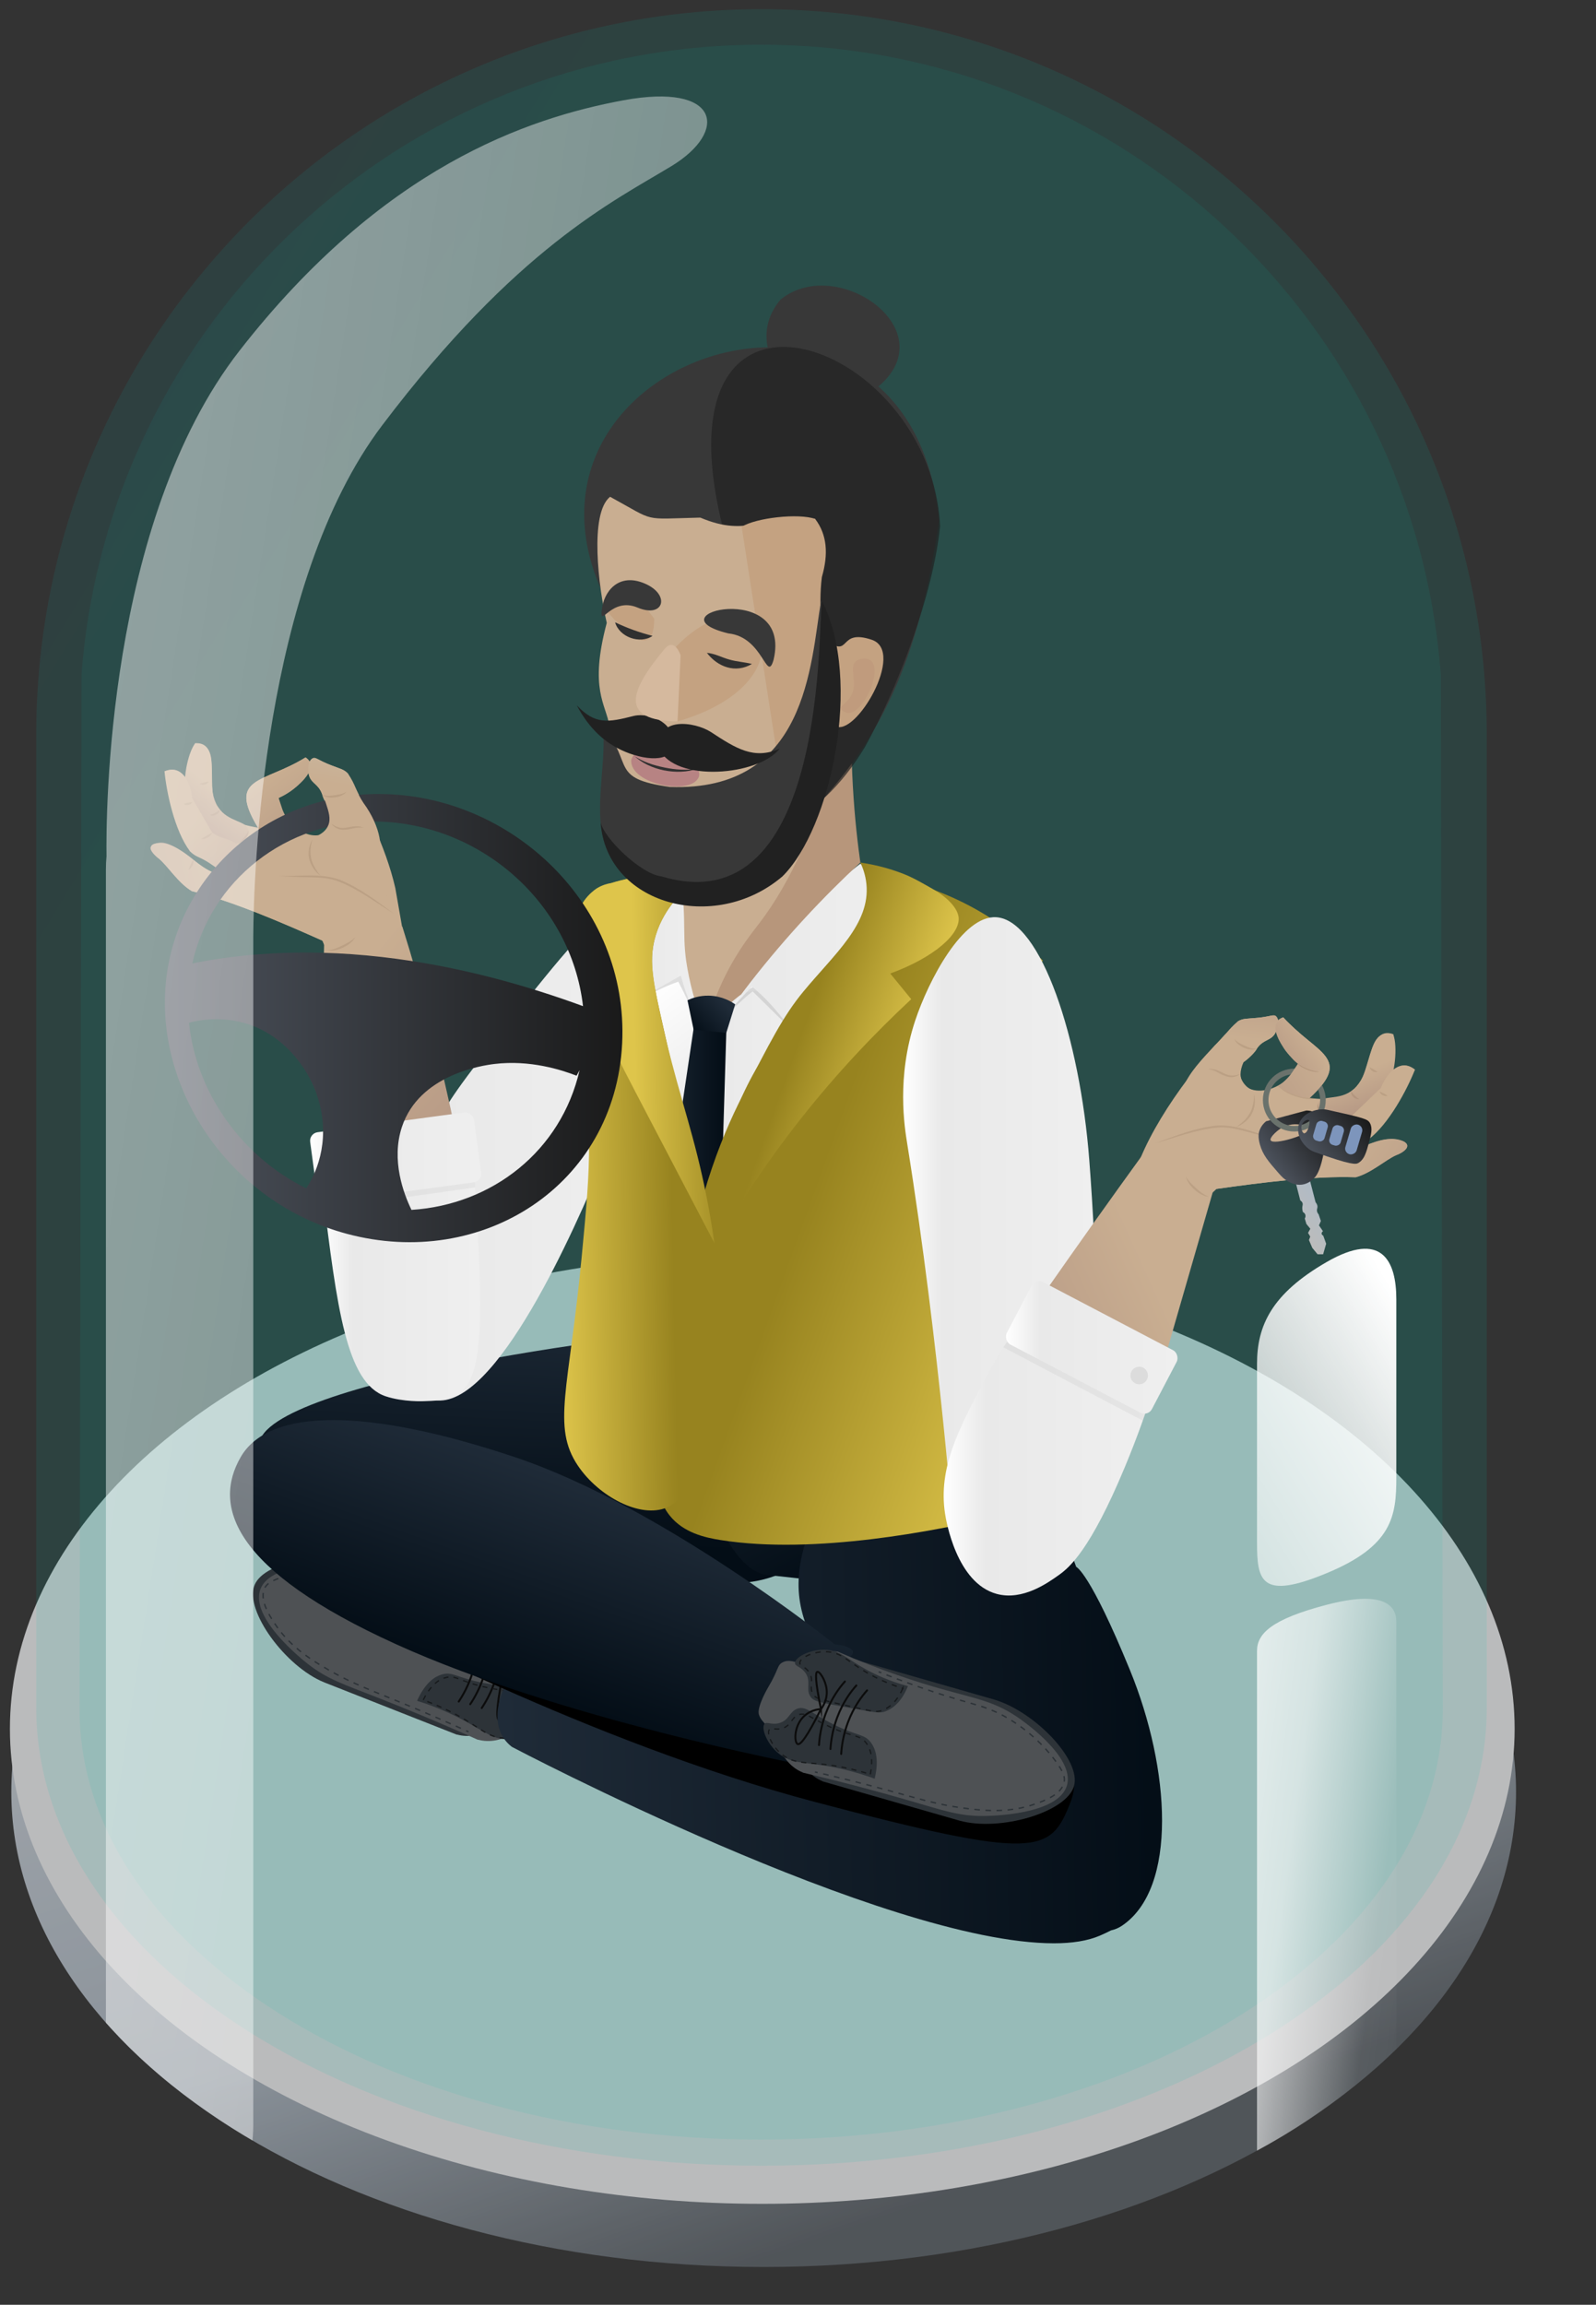 <?xml version="1.0" encoding="UTF-8"?>
<svg xmlns="http://www.w3.org/2000/svg" width="575" height="830" xmlns:xlink="http://www.w3.org/1999/xlink" version="1.1" viewBox="0 0 575 830">
  <rect x="0" y="0" width="575" height="830" fill="#333333" stroke="none"/>
  <defs>
    <style>
      .cls-1 {
        stroke-dasharray: 1.911;
        stroke-width: .478px;
      }

      .cls-1, .cls-2, .cls-3, .cls-4, .cls-5, .cls-6, .cls-7 {
        fill: none;
      }

      .cls-1, .cls-2, .cls-3, .cls-4, .cls-5, .cls-7 {
        stroke-miterlimit: 10;
      }

      .cls-1, .cls-7 {
        stroke: #171a1c;
      }

      .cls-2 {
        stroke: #6a726c;
      }

      .cls-2, .cls-6 {
        stroke-width: 2px;
      }

      .cls-8 {
        opacity: .7;
      }

      .cls-8, .cls-9, .cls-10, .cls-11, .cls-12, .cls-13, .cls-14, .cls-15, .cls-6, .cls-16 {
        isolation: isolate;
      }

      .cls-8, .cls-10 {
        fill: #212121;
      }

      .cls-17 {
        fill: #b7967b;
      }

      .cls-18 {
        fill: url(#linear-gradient-8);
      }

      .cls-19 {
        fill: url(#linear-gradient-7);
      }

      .cls-20 {
        fill: url(#linear-gradient-5);
      }

      .cls-21 {
        fill: url(#linear-gradient-6);
      }

      .cls-22 {
        fill: url(#linear-gradient-9);
      }

      .cls-23 {
        fill: url(#linear-gradient-4);
      }

      .cls-24 {
        fill: #3a4853;
        fill-opacity: 0;
      }

      .cls-9 {
        fill: #b68a72;
        opacity: .3;
      }

      .cls-25 {
        fill: url(#linear-gradient);
      }

      .cls-26 {
        fill: #7d95bc;
      }

      .cls-27 {
        fill: #ecedef;
      }

      .cls-3 {
        stroke-dasharray: 2 2;
      }

      .cls-3, .cls-5 {
        stroke: #2d3338;
        stroke-width: .5px;
      }

      .cls-4 {
        stroke: #0c0c0c;
        stroke-width: .708px;
      }

      .cls-4, .cls-6 {
        stroke-linecap: round;
      }

      .cls-28 {
        fill: #303030;
      }

      .cls-29 {
        fill: #b78383;
      }

      .cls-30 {
        fill: #2d3338;
      }

      .cls-31 {
        fill: #d5b99e;
      }

      .cls-11 {
        opacity: .25;
      }

      .cls-11, .cls-12 {
        fill: #b0b0b0;
      }

      .cls-12 {
        opacity: .4;
      }

      .cls-32 {
        fill: #4e5154;
      }

      .cls-13 {
        fill: url(#linear-gradient-3);
        opacity: .09;
      }

      .cls-14 {
        fill: url(#linear-gradient-2);
        opacity: .11;
      }

      .cls-33 {
        fill: url(#linear-gradient-43);
      }

      .cls-34 {
        fill: url(#linear-gradient-40);
      }

      .cls-35 {
        fill: url(#linear-gradient-41);
      }

      .cls-36 {
        fill: url(#linear-gradient-42);
      }

      .cls-37 {
        fill: url(#linear-gradient-44);
      }

      .cls-38 {
        fill: url(#linear-gradient-10);
      }

      .cls-39 {
        fill: url(#linear-gradient-11);
      }

      .cls-40 {
        fill: url(#linear-gradient-12);
      }

      .cls-41 {
        fill: url(#linear-gradient-13);
      }

      .cls-42 {
        fill: url(#linear-gradient-19);
      }

      .cls-43 {
        fill: url(#linear-gradient-14);
      }

      .cls-44 {
        fill: url(#linear-gradient-21);
      }

      .cls-45 {
        fill: url(#linear-gradient-20);
      }

      .cls-46 {
        fill: url(#linear-gradient-22);
      }

      .cls-47 {
        fill: url(#linear-gradient-23);
      }

      .cls-48 {
        fill: url(#linear-gradient-28);
      }

      .cls-49 {
        fill: url(#linear-gradient-25);
      }

      .cls-50 {
        fill: url(#linear-gradient-32);
      }

      .cls-51 {
        fill: url(#linear-gradient-31);
      }

      .cls-52 {
        fill: url(#linear-gradient-33);
      }

      .cls-53 {
        fill: url(#linear-gradient-30);
      }

      .cls-54 {
        fill: url(#linear-gradient-15);
      }

      .cls-55 {
        fill: url(#linear-gradient-16);
      }

      .cls-56 {
        fill: url(#linear-gradient-17);
      }

      .cls-57 {
        fill: url(#linear-gradient-18);
      }

      .cls-58 {
        fill: url(#linear-gradient-35);
      }

      .cls-59 {
        fill: url(#linear-gradient-34);
      }

      .cls-60 {
        fill: url(#linear-gradient-36);
      }

      .cls-61 {
        fill: url(#linear-gradient-38);
      }

      .cls-62 {
        fill: url(#linear-gradient-27);
      }

      .cls-63 {
        fill: url(#linear-gradient-24);
      }

      .cls-64 {
        fill: url(#linear-gradient-26);
      }

      .cls-65 {
        fill: url(#linear-gradient-29);
      }

      .cls-66 {
        fill: url(#linear-gradient-37);
      }

      .cls-67 {
        fill: url(#linear-gradient-39);
      }

      .cls-15 {
        fill: #989898;
        opacity: .2;
      }

      .cls-68 {
        opacity: .73;
      }

      .cls-69 {
        opacity: .18;
      }

      .cls-70 {
        opacity: .12;
      }

      .cls-71 {
        fill: #979797;
        opacity: .11;
      }

      .cls-72 {
        fill: #51331f;
      }

      .cls-73 {
        fill: #c4a281;
      }

      .cls-74 {
        fill: #383838;
      }

      .cls-75 {
        fill: #c9ae91;
      }

      .cls-6 {
        opacity: .46;
        stroke: #747b80;
        stroke-dasharray: 3;
      }

      .cls-16 {
        fill: url(#linear-gradient-45);
        opacity: .49;
      }

      .cls-7 {
        stroke-dasharray: 1.826;
        stroke-width: .457px;
      }
    </style>
    <linearGradient id="linear-gradient" x1="1679.193" y1="-187.819" x2="1679.611" y2="-188.585" gradientTransform="translate(-910151.618 -63747.186) scale(542.113 -342.142)" gradientUnits="userSpaceOnUse">
      <stop offset="0" stop-color="#cfd5dc"/>
      <stop offset=".606" stop-color="#aab5c0"/>
      <stop offset="1" stop-color="#5b6167"/>
    </linearGradient>
    <linearGradient id="linear-gradient-2" x1="1678.671" y1="-185.59" x2="1678.976" y2="-185.873" gradientTransform="translate(-877296.518 -144159.878) scale(522.585 -776.608)" gradientUnits="userSpaceOnUse">
      <stop offset="0" stop-color="#178eac"/>
      <stop offset="1" stop-color="#00bbac"/>
    </linearGradient>
    <linearGradient id="linear-gradient-3" x1="1678.466" y1="-185.638" x2="1678.771" y2="-185.921" gradientTransform="translate(-824373.578 -140061.175) scale(491.13 -754.402)" xlink:href="#linear-gradient-2"/>
    <linearGradient id="linear-gradient-4" x1="1684.007" y1="-1008.853" x2="1685.007" y2="-1008.873" gradientTransform="translate(-206357.244 -163851.645) rotate(92.977) scale(91.073 212.928)" gradientUnits="userSpaceOnUse">
      <stop offset="0" stop-color="#1f2b38"/>
      <stop offset="1" stop-color="#030d16"/>
    </linearGradient>
    <linearGradient id="linear-gradient-5" x1="1685.244" y1="-1000.285" x2="1686.124" y2="-1000.935" gradientTransform="translate(-65622.731 -170536.045) rotate(98.999) scale(94.108 91.8)" xlink:href="#linear-gradient-4"/>
    <linearGradient id="linear-gradient-6" x1="1662.222" y1="-1010.234" x2="1663.198" y2="-1010.254" gradientTransform="translate(-407647.84 211535.31) scale(245.35 208.8)" xlink:href="#linear-gradient-4"/>
    <linearGradient id="linear-gradient-7" x1="1691.441" y1="-1011.569" x2="1692.442" y2="-1011.589" gradientTransform="translate(-177513.692 -206475.961) rotate(109.993) scale(79.086 235.066)" xlink:href="#linear-gradient-4"/>
    <linearGradient id="linear-gradient-8" x1="1661.803" y1="-993.248" x2="1665.293" y2="-992.138" gradientTransform="translate(-144016.238 -2190.411) rotate(38.017) scale(69.33 87.432)" gradientUnits="userSpaceOnUse">
      <stop offset="0" stop-color="#fff"/>
      <stop offset=".5" stop-color="#c5c5c5"/>
      <stop offset=".51" stop-color="gray"/>
      <stop offset=".74" stop-color="#828282"/>
      <stop offset="1" stop-color="gray"/>
    </linearGradient>
    <linearGradient id="linear-gradient-9" x1="244.653" y1="396.544" x2="294.431" y2="396.544" gradientUnits="userSpaceOnUse">
      <stop offset="0" stop-color="#fff"/>
      <stop offset=".2" stop-color="#e9e9e9"/>
      <stop offset="1" stop-color="#efefef"/>
    </linearGradient>
    <linearGradient id="linear-gradient-10" x1="255.18" y1="345.323" x2="324.323" y2="345.323" xlink:href="#linear-gradient-9"/>
    <linearGradient id="linear-gradient-11" x1="222.697" y1="343.883" x2="254.592" y2="343.883" xlink:href="#linear-gradient-9"/>
    <linearGradient id="linear-gradient-12" x1="233.674" y1="441.475" x2="261.688" y2="441.475" gradientTransform="matrix(1,0,0,1,0,0)" xlink:href="#linear-gradient-4"/>
    <linearGradient id="linear-gradient-13" x1="260.426" y1="360.559" x2="248.973" y2="371.561" gradientTransform="matrix(1,0,0,1,0,0)" xlink:href="#linear-gradient-4"/>
    <linearGradient id="linear-gradient-14" x1="136.996" y1="411.358" x2="239.896" y2="411.358" xlink:href="#linear-gradient-9"/>
    <linearGradient id="linear-gradient-15" x1="1678.619" y1="-1024.021" x2="1679.812" y2="-1024.033" gradientTransform="translate(263913.316 -158195.876) rotate(-160.008) scale(115.213 233.589)" gradientUnits="userSpaceOnUse">
      <stop offset="0" stop-color="#dec54b"/>
      <stop offset=".762" stop-color="#97831f"/>
    </linearGradient>
    <linearGradient id="linear-gradient-16" x1="1689.427" y1="-1024.58" x2="1690.391" y2="-1024.6" gradientTransform="translate(163462.679 -174065.853) rotate(-160.012) scale(55.439 214.453) skewX(-.018)" xlink:href="#linear-gradient-15"/>
    <linearGradient id="linear-gradient-17" x1="200.35" y1="430.183" x2="255.239" y2="429.088" gradientTransform="matrix(1,0,0,1,0,0)" xlink:href="#linear-gradient-15"/>
    <linearGradient id="linear-gradient-18" x1="228.702" y1="381.691" x2="275.579" y2="380.756" gradientTransform="matrix(1,0,0,1,0,0)" xlink:href="#linear-gradient-15"/>
    <linearGradient id="linear-gradient-19" x1="325.378" y1="445.341" x2="394.968" y2="445.341" xlink:href="#linear-gradient-9"/>
    <linearGradient id="linear-gradient-20" x1="3903.975" y1="699.345" x2="3935.977" y2="688.044" gradientTransform="translate(4055.123 450.227) rotate(-167.621) scale(1 -1)" gradientUnits="userSpaceOnUse">
      <stop offset="0" stop-color="#c9ae91"/>
      <stop offset=".18" stop-color="#c9ae91"/>
      <stop offset=".941" stop-color="#aa8b7d"/>
    </linearGradient>
    <linearGradient id="linear-gradient-21" x1="1226.076" y1="-192.207" x2="1227.084" y2="-193.017" gradientTransform="translate(-177773.129 -38853.12) rotate(3.038) scale(146.55 -154.52)" gradientUnits="userSpaceOnUse">
      <stop offset="0" stop-color="#c9ae91"/>
      <stop offset=".26" stop-color="#c9ae91"/>
      <stop offset=".85" stop-color="#aa8b7d"/>
      <stop offset="1" stop-color="#aa8b7d"/>
    </linearGradient>
    <linearGradient id="linear-gradient-22" x1="1136.027" y1="-211.58" x2="1135.855" y2="-212.192" gradientTransform="translate(-16670.351 -8086.049) rotate(-2.646) scale(14.39 -43.176) skewX(.05)" gradientUnits="userSpaceOnUse">
      <stop offset="0" stop-color="#c9ae91"/>
      <stop offset="1" stop-color="#aa8b7d"/>
    </linearGradient>
    <linearGradient id="linear-gradient-23" x1="1171.857" y1="-221.272" x2="1173.166" y2="-223.286" gradientTransform="translate(-25549.627 -7184.912) rotate(-.079) scale(21.855 -33.942) skewX(.011)" gradientUnits="userSpaceOnUse">
      <stop offset=".047" stop-color="#c9ae91"/>
      <stop offset=".883" stop-color="#aa8b7d"/>
    </linearGradient>
    <linearGradient id="linear-gradient-24" x1="1209.172" y1="-200.599" x2="1207.431" y2="-200.641" gradientTransform="translate(-75219.448 7920.138) rotate(-13.964) scale(61.968 -53.852)" gradientUnits="userSpaceOnUse">
      <stop offset="0" stop-color="#c9ae91"/>
      <stop offset=".18" stop-color="#c9ae91"/>
      <stop offset=".988" stop-color="#aa8b7d"/>
    </linearGradient>
    <linearGradient id="linear-gradient-25" x1="1197.843" y1="-201.003" x2="1198.326" y2="-202.272" gradientTransform="translate(-53368.899 2561.323) rotate(-13.965) scale(43.773 -53.111)" xlink:href="#linear-gradient-20"/>
    <linearGradient id="linear-gradient-26" x1="1249.161" y1="-194.083" x2="1250.028" y2="-194.78" gradientTransform="translate(185581.42 12219.488) rotate(-167.054) scale(146.55 154.52)" xlink:href="#linear-gradient-21"/>
    <linearGradient id="linear-gradient-27" x1="3403.55" y1="718.269" x2="3379.274" y2="726.799" gradientTransform="translate(3951.823 470.64) rotate(-167.054) scale(1 -1)" xlink:href="#linear-gradient-20"/>
    <linearGradient id="linear-gradient-28" x1="1270.006" y1="-225.156" x2="1270.358" y2="-224.161" gradientTransform="translate(54582.565 17775.419) rotate(-150.051) scale(43.773 53.111)" xlink:href="#linear-gradient-20"/>
    <linearGradient id="linear-gradient-29" x1="1366.637" y1="-225.699" x2="1366.46" y2="-226.329" gradientTransform="translate(22234.837 -2566.028) rotate(-161.37) scale(14.39 43.176) skewX(.05)" gradientUnits="userSpaceOnUse">
      <stop offset="0" stop-color="#c9ae91"/>
      <stop offset="1" stop-color="#aa8b7d"/>
    </linearGradient>
    <linearGradient id="linear-gradient-30" x1="1324.918" y1="-235.038" x2="1326.227" y2="-237.053" gradientTransform="translate(30522.675 745.367) rotate(-163.937) scale(21.855 33.942) skewX(.011)" gradientUnits="userSpaceOnUse">
      <stop offset=".06" stop-color="#c9ae91"/>
      <stop offset=".494" stop-color="#aa8b7d"/>
    </linearGradient>
    <linearGradient id="linear-gradient-31" x1="1259.916" y1="-223.788" x2="1258.174" y2="-223.83" gradientTransform="translate(74112.664 28944.064) rotate(-150.052) scale(61.968 53.852)" gradientUnits="userSpaceOnUse">
      <stop offset="0" stop-color="#c9ae91"/>
      <stop offset=".318" stop-color="#c9ae91"/>
      <stop offset=".988" stop-color="#aa8b7d"/>
    </linearGradient>
    <linearGradient id="linear-gradient-32" x1="339.981" y1="525.574" x2="415.22" y2="525.574" xlink:href="#linear-gradient-9"/>
    <linearGradient id="linear-gradient-33" x1="115.411" y1="460.071" x2="172.997" y2="460.071" xlink:href="#linear-gradient-9"/>
    <linearGradient id="linear-gradient-34" x1="111.724" y1="416.761" x2="173.374" y2="416.761" gradientTransform="translate(56.903 -15.298) rotate(7.67)" xlink:href="#linear-gradient-9"/>
    <linearGradient id="linear-gradient-35" x1="362.361" y1="485.22" x2="424.287" y2="485.22" gradientTransform="translate(-180.271 237.974) rotate(-27.653)" xlink:href="#linear-gradient-9"/>
    <linearGradient id="linear-gradient-36" x1="59.402" y1="366.636" x2="224.246" y2="366.636" gradientUnits="userSpaceOnUse">
      <stop offset=".02" stop-color="#4b515b"/>
      <stop offset="1" stop-color="#1a1a1a"/>
    </linearGradient>
    <linearGradient id="linear-gradient-37" x1="-2069.624" y1="1575.351" x2="-2054.967" y2="1575.351" gradientTransform="translate(1153.922 -2066.776) rotate(-37.41)" gradientUnits="userSpaceOnUse">
      <stop offset=".02" stop-color="#bcbcbc"/>
      <stop offset="1" stop-color="#afbbc6"/>
    </linearGradient>
    <linearGradient id="linear-gradient-38" x1="-2063.167" y1="1551.935" x2="-2038.769" y2="1551.935" gradientTransform="translate(1153.922 -2066.776) rotate(-37.41)" xlink:href="#linear-gradient-36"/>
    <linearGradient id="linear-gradient-39" x1="-2049.362" y1="1557.987" x2="-2025.785" y2="1557.987" gradientTransform="translate(1153.922 -2066.776) rotate(-37.41)" xlink:href="#linear-gradient-36"/>
    <linearGradient id="linear-gradient-40" x1="1198.448" y1="-201.571" x2="1198.728" y2="-200.777" gradientTransform="translate(-53368.899 2561.323) rotate(-13.965) scale(43.773 -53.111)" gradientUnits="userSpaceOnUse">
      <stop offset="0" stop-color="#c9ae91"/>
      <stop offset=".18" stop-color="#c9ae91"/>
      <stop offset=".941" stop-color="#c9c1b0"/>
    </linearGradient>
    <linearGradient id="linear-gradient-41" x1="1269.44" y1="-224.52" x2="1269.923" y2="-225.789" gradientTransform="translate(54582.565 17775.419) rotate(-150.051) scale(43.773 53.111)" xlink:href="#linear-gradient-20"/>
    <linearGradient id="linear-gradient-42" x1="1269.531" y1="-224.615" x2="1269.769" y2="-225.24" gradientTransform="translate(54582.565 17775.419) rotate(-150.051) scale(43.773 53.111)" xlink:href="#linear-gradient-20"/>
    <linearGradient id="linear-gradient-43" x1="1647.792" y1="-189.867" x2="1649.697" y2="-190.941" gradientTransform="translate(-82288.278 -38989.957) scale(50.19 -208.144)" gradientUnits="userSpaceOnUse">
      <stop offset="0" stop-color="#fff"/>
      <stop offset=".541" stop-color="#fff" stop-opacity=".6"/>
      <stop offset=".826" stop-color="#fff" stop-opacity=".043"/>
      <stop offset="1" stop-color="#fff" stop-opacity="0"/>
    </linearGradient>
    <linearGradient id="linear-gradient-44" x1="1649.388" y1="-194.469" x2="1646.387" y2="-198.925" gradientTransform="translate(-82286.597 -23154.775) scale(50.189 -121.398)" gradientUnits="userSpaceOnUse">
      <stop offset="0" stop-color="#fff"/>
      <stop offset=".536" stop-color="#fff" stop-opacity=".043"/>
      <stop offset=".541" stop-color="#fff" stop-opacity=".6"/>
      <stop offset="1" stop-color="#fff" stop-opacity="0"/>
    </linearGradient>
    <linearGradient id="linear-gradient-45" x1="1674.209" y1="-185.875" x2="1677.068" y2="-187.426" gradientTransform="translate(-362638.45 -138427.283) scale(216.62 -745.624)" xlink:href="#linear-gradient-43"/>
  </defs>
  <!-- Generator: Adobe Illustrator 28.6.0, SVG Export Plug-In . SVG Version: 1.2.0 Build 709)  -->
  <g>
    <g id="Layer_1">
      <g class="cls-68">
        <path class="cls-24" d="M298.179,469c150.912,0,273.251,80.074,273.251,178.85s-122.339,178.85-273.251,178.85S24.93,746.626,24.93,647.85s122.338-178.85,273.249-178.85Z"/>
        <path class="cls-25" d="M274.093,474.242c149.7,0,272.1,76.591,272.1,171.071s-121.354,171.071-271.055,171.071S4.08,739.793,4.08,645.313s120.311-171.071,270.013-171.071Z"/>
        <ellipse class="cls-27" cx="274.628" cy="622.571" rx="271.058" ry="171.071"/>
      </g>
      <path class="cls-14" d="M13.059,615v-.2h0v-352.467h.01C14.288,119.071,130.801,3.3,274.352,3.3s260.063,115.771,261.282,259.033h.01v352.467h0v.2c0,91.076-116.985,164.908-261.293,164.908S13.059,706.071,13.059,615Z"/>
      <path class="cls-13" d="M28.659,615.518c.228-124.106.456-248.212.684-372.318C38.792,116.207,144.82,16.1,274.224,16.1s235.435,100.107,244.881,227.1c.228,124.107.456,248.213.684,372.32,0,85.594-109.943,154.982-245.565,154.982S28.659,701.112,28.659,615.518Z"/>
      <path id="Path_6629" class="cls-23" d="M306.034,530.988c-1.162,22.702-20.509,40.164-43.211,39.002-.01,0-.019-.001-.029-.002h0l-133.17-6.94c-22.66-1.24-37.42-20.18-36.23-42.88,1.19-22.7,146.66-42.36,169.36-41.14h5.1c22.7,1.18,39.37,29.25,38.18,51.96Z"/>
      <g>
        <path id="Union_33" class="cls-30" d="M181.207,582.539l.037-.048-47.803-18.835h0c-14.047-5.398-38.147-1.934-41.762,7.229-3.615,9.163,11.193,29.337,25.135,34.97h0l47.811,18.841.037-.048c8.59,2.407,18.679-4.12,23.042-15.242,4.363-11.122,1.432-22.776-6.496-26.867Z"/>
        <path id="Union_34" class="cls-32" d="M188.751,584.37l.037-.048c-16.635-4.118-29.546-8.769-38.225-12.235-11.525-4.603-17.089-7.717-26.949-8.461-1.097-.083-25.813-1.732-29.791,8.651-3.969,10.359,15.408,25.639,17.202,27.028,6.988,5.411,12.398,7.094,25.631,12.274,8.292,3.246,20.537,8.211,35.512,14.949l.037-.048c8.59,2.407,18.679-4.12,23.042-15.242,4.363-11.122,1.39-22.77-6.495-26.867Z"/>
        <path id="Union_64" class="cls-30" d="M196.018,595.152c-10.168-3.384-20.337-6.769-30.505-10.153-8.892-2.874-17.812.6-19.976,7.812-2.163,7.211,3.267,15.439,12.135,18.427l30.509,10.106c1.499.269,4.503.567,7.046-1.146,2.228-1.5,3.046-4.43,4.592-10.227,1.481-5.555,2.198-8.381,1.011-10.746-1.181-2.354-3.42-3.518-4.813-4.072Z"/>
        <path id="Union_64-2" data-name="Union_64" class="cls-32" d="M195.052,595.283c-13.532-4.551-20.296-6.834-22.504-7.526-3.624-1.136-5.879-1.779-9.83-3.036-9.415-2.996-18.08.181-19.4,7.144-1.321,6.963,5.222,15.086,14.627,18.192l32.332,10.516c1.561.296,4.659.653,7.041-.955.121-.082.241-.172.361-.284,2.096-1.956,3.027-9.227,3.065-9.556.874-7.586,2.38-8.279,1.305-10.431-1.029-2.06-3.067-2.741-6.997-4.063Z"/>
        <path id="Union_64-3" data-name="Union_64" class="cls-32" d="M160.368,582.29c-5.833,8.181-11.665,16.362-17.498,24.543,26.833,14.24,36.093,15.295,38.558,12.274,2.1-2.574-1.179-7.563,1.197-15.993,1.405-4.985,4.094-8.712,6.378-11.244-9.545-3.194-19.091-6.387-28.636-9.581Z"/>
        <path class="cls-30" d="M150.267,612.489c3.111-6.982,6.779-8.86,8.907-9.481,3.889-1.135,5.313,1.143,14.586,2.96,8.703,1.705,12.13.673,13.942,3.438,1.707,2.606-.246,5.255,2.154,8.271,1.748,2.196,3.796,2.064,3.906,3.285.179,1.997-5.034,5.249-10.54,5.385-5.5.136-8.583-2.69-15.644-6.549-3.875-2.118-9.655-4.912-17.311-7.309Z"/>
        <path class="cls-30" d="M161.061,578.757c-.744,2.589-1.782,7.755.857,12.059,1.214,1.98,2.412,2.481,11.51,7.164,9.591,4.936,11.327,5.922,13.44,5.056,2.882-1.182,2.772-4.472,6.457-5.6,2.683-.821,4.298.447,5.08-.498,1.278-1.545-1.18-7.176-5.642-10.405-4.432-3.207-8.185-2.098-16.604-3.454-3.545-.571-8.801-1.721-15.097-4.322Z"/>
        <path class="cls-4" d="M165.27,612.761c1.562-2.339,3.589-5.895,4.993-10.494,1.731-5.671,1.755-10.435,1.545-13.346"/>
        <path class="cls-4" d="M169.416,613.708c1.562-2.339,3.589-5.895,4.993-10.494,1.731-5.671,1.755-10.435,1.545-13.346"/>
        <path class="cls-4" d="M173.553,615.097c1.562-2.339,3.589-5.895,4.993-10.494,1.731-5.671,1.755-10.435,1.545-13.346"/>
        <g>
          <path class="cls-5" d="M172.557,581.052c-.323-.09-.645-.181-.964-.271"/>
          <path class="cls-3" d="M169.669,580.232c-11.576-3.343-20.682-6.626-27.036-9.09-5.611-2.176-7.94-3.272-12.573-4.346-1.683-.39-13.271-2.937-26.902.771-5.62,1.529-7.047,2.885-7.749,4.251-2.081,4.047,1.456,9.626,3.388,12.594,4.932,7.575,11.584,12.45,20.037,17.212,11.348,6.394,17.251,7.69,38.583,16.964,3.868,1.682,7.154,3.152,9.585,4.252"/>
          <path class="cls-5" d="M167.909,623.251c.322.146.625.284.908.414"/>
        </g>
        <path class="cls-1" d="M162.038,580.512c-.6,2.39-1.386,7.143,1.189,10.983,1.184,1.766,2.305,2.183,10.845,6.148,9.003,4.179,10.635,5.02,12.554,4.156,2.617-1.178,2.407-4.179,5.766-5.335,2.446-.842,3.976.261,4.665-.629,1.127-1.454-1.325-6.513-5.544-9.309-4.191-2.777-7.613-1.635-15.418-2.585-3.286-.4-8.168-1.27-14.057-3.429Z"/>
        <path class="cls-7" d="M152.477,612.193c2.993-6.105,6.332-7.633,8.255-8.101,3.514-.856,4.72,1.235,12.963,3.231,7.736,1.873,10.834,1.091,12.372,3.632,1.449,2.394-.378,4.68,1.68,7.468,1.498,2.03,3.335,1.995,3.397,3.09.101,1.789-4.662,4.481-9.593,4.38-4.925-.101-7.599-2.748-13.802-6.477-3.404-2.047-8.492-4.774-15.271-7.223Z"/>
        <path class="cls-4" d="M184.279,611.521c.026,4.489-3.245,8.352-4.42,7.961-.971-.323-1.175-3.775,1.028-15.106.438.369,3.367,2.922,3.392,7.144Z"/>
        <path class="cls-4" d="M180.887,604.377c7.989-6.918,9.63-9.225,9.212-9.827-.487-.702-4.063.495-6.39,2.836-2.806,2.823-2.83,6.339-2.822,6.991Z"/>
      </g>
      <path id="Path_6630" class="cls-20" d="M336.644,537.228c-3.27,20.64-19.65,35.2-36.58,32.52l-24.1-2.63c-16.93-2.68-29.39-48.17-26.12-68.81,3.27-20.64,10.54-28.94,27.47-26.26l34.58,23c16.94,2.64,28.01,21.54,24.75,42.18Z"/>
      <path id="Union_31" class="cls-21" d="M184.417,629.075c-9.88-7.62-2.63-21.64-2.63-21.64,0,0,7.19-14.54,17-10.17,9.81,4.37,70.338,28.743,70.338,28.743l60.57,9.86c-1.923-3.097-3.534-6.376-4.81-9.79,0,0-36.49-24.63-37.18-54.51-.69-29.88,31.93-63.64,41.44-78.39,9.51-14.75,51.19,49.6,58.59,71.08,0,0,4.87,1.78,19.39,37.25,14.52,35.47,17.22,78.48-2.94,92-1.191.795-2.521,1.358-3.92,1.66-1.22.63-2.53,1.25-3.94,1.86-4.44,1.92-10.08,2.79-16.63,2.79-60.97-.01-195.278-70.743-195.278-70.743Z"/>
      <path id="Path_6972" d="M103.534,557.748s1.8-12.07,17.23-7.61c15.43,4.46,119.89,33.86,119.89,33.86l94.31,23.11c32.27,11.74,58.05,23.11,50.77,41.76-7.28,18.65-11.53,21.34-92.3,0-80.77-21.34-164.47-65.88-164.47-65.88-32.3-11.74-25.43-25.24-25.43-25.24Z"/>
      <path id="Path_6627" class="cls-19" d="M284.848,611.512c-3.167,10.634,12.639,23.986,10.377,26.2-.905.886-3.954-.748-6.33-2.224,0,0-87-16.52-146.17-43.36-59.17-26.84-66.13-49.87-56-67.42,10.13-17.55,45-17.95,98.68,0,53.68,17.95,115.25,67.4,115.25,67.4,2.694.354,6.333,1.085,6.621,2.731.695,3.963-19.297,6.158-22.428,16.673Z"/>
      <path id="Union_33-2" data-name="Union_33" class="cls-30" d="M308.814,597.948v-.06l49.39,14.16h0c14.43,4.27,31.44,21.69,28.73,31.16-2.71,9.47-26.74,16.46-41.23,12.44h0l-49.4-14.16v-.06c-8.28-3.32-12.31-14.64-9-26.12,3.31-11.48,12.73-18.94,21.51-17.36Z"/>
      <path id="Union_34-2" data-name="Union_34" class="cls-32" d="M301.714,594.808v-.06c15.705,6.86,28.778,11.031,37.774,13.565,11.945,3.365,18.255,4.282,26.53,9.694.921.602,21.532,14.341,18.367,25-3.158,10.635-27.833,10.959-30.102,10.969-8.838.039-14.155-1.921-27.806-5.867-8.554-2.473-21.291-5.99-37.273-9.761v-.06c-8.28-3.32-12.31-14.64-9-26.12,3.31-11.48,12.76-18.91,21.51-17.36Z"/>
      <path id="Path_6986" class="cls-6" d="M348.594,529.118c-16.63,3.63-22-11.94-22-11.94"/>
      <path id="Union_29" class="cls-18" d="M224.788,387.579c-1.75-7.191-3.5-14.383-5.25-21.574-.131-11.685-.262-23.37-.393-35.056,8.67-10.82,27.75-10.13,42.75,1.6s20.28,30.08,11.87,41.1l-29.34,37.54-.08-.07c-3.866,2.82-6.607,2.724-7.874,2.517-6.544-1.072-12.138-11.431-11.683-26.057Z"/>
      <path class="cls-22" d="M271.154,356.998c-9.618,1.189-14.935,8.809-15.796,10.085-3.568,23.035-7.137,46.07-10.706,69.105,6.001.304,10.857-.673,14.668-2.015,20.37-7.172,33.413-32.689,35.11-64.136-4.774-9.007-14.113-14.172-23.276-13.039Z"/>
      <path id="Path_7043" class="cls-12" d="M256.681,371.846c-.044-.036,3.291-4.341,6.806-8.534,2.031-2.422,4.048-4.724,6.037-6.907,1.185-.593,2.37-1.186,3.555-1.779,13.692-6.852,27.383-13.705,41.075-20.557h9.81s.36-1.63-6.39,9.87-16.76,28.35-26,33.56c-1.211.683-3.075,1.63-4.681.943-3.117-1.334-2.896-7.767-2.853-8.726-4.295-4.239-8.591-8.478-12.886-12.717-1.998,1.593-4.914,4.073-8.124,7.44-3.817,4.004-6.31,7.439-6.35,7.408Z"/>
      <path id="Path_7044" class="cls-38" d="M267.4,357.386c3.83-5.01,6.686-8.959,8.623-11.695,1.087-1.535,2.489-3.543,4.624-6.211,1.018-1.272,2.433-2.984,4.988-5.812,2.682-2.968,5.754-6.369,10.257-10.652,2.473-2.352,6.234-5.785,11.057-9.633,1.177-.939,2.179-1.713,2.906-2.267.346.017.693.035,1.039.052,4.083,3.19,8.167,6.38,12.25,9.57,1.21,7.789,1.895,14.463,0,18.15-6.62,12.88-19.51,34.45-28.77,39.66-1.379.776-2.844,1.25-4.245.817-2.439-.752-2.741-3.695-5.297-8.299-1.689-3.043-3.336-4.961-5.925-7.976-1.763-2.054-4.387-4.84-7.995-7.799-12.829,13.583-15.675,16.482-15.731,16.43-.078-.073,5.617-5.7,12.219-14.336Z"/>
      <path id="Path_7045" class="cls-12" d="M238.46,355.913c2.097-.98,4.09-1.764,5.925-2.393,1.073,2.053,2.654,5.181,4.413,9.082,2.49,5.521,4.07,9.783,4.16,9.749.061-.023-1.686-4.849-3.12-8.969-1.763-5.067-3.117-9.254-4.013-12.093-2.191-1.047-3.384-2.377-4.064-3.547-.026-.044-.051-.089-.076-.133l2.13-4.73s-.67-8.2-4.93-4.07c-.543.515.674-1.482.738-1.445.032.019-.62,1.219-.738,1.445-.839,1.599-2.356,6.665-5.21,19.611,1.438-.838,3.034-1.688,4.785-2.507Z"/>
      <path id="Path_7046" class="cls-39" d="M223.99,360.129c1.005.986,2.416,1.224,3.532,1.253,5.931-3.355,11.862-6.71,17.792-10.065.987,3.923,2.538,8.592,5.042,13.575,1.37,2.726,2.819,5.137,4.235,7.239-2.186-7.022-4.372-14.044-6.558-21.066-.351-1.618-.765-4.01-.865-6.924-.088-2.544.047-5.924,1.731-13.199.89-3.846,2.251-8.942,4.361-14.872-.662-.198-1.678-.435-2.915-.436-8.374-.008-14.463,10.782-19.518,19.998-3.669,6.688-11.127,20.285-6.836,24.497Z"/>
      <path class="cls-11" d="M254.592,372.131c-.991,4.983-1.925,10.136-2.784,15.453-1.105,6.836-2.008,13.459-2.74,19.845"/>
      <circle class="cls-11" cx="254.664" cy="384.977" r=".605"/>
      <circle class="cls-11" cx="251.594" cy="405.43" r=".833"/>
      <path id="Union_64-4" data-name="Union_64" class="cls-30" d="M289.385,598.938c10.127,3.506,20.254,7.011,30.381,10.517,8.804,3.133,13.765,11.32,11.091,18.358-2.674,7.038-11.991,10.26-20.846,7.231l-30.356-10.557c-1.353-.699-3.917-2.292-4.892-5.199-.854-2.547.28-5.369,2.583-10.909,2.207-5.309,3.359-7.987,5.74-9.14,2.37-1.148,4.855-.709,6.298-.3Z"/>
      <path id="Union_64-5" data-name="Union_64" class="cls-32" d="M290.072,599.63c13.506,4.628,20.262,6.935,22.434,7.73,3.566,1.305,5.747,2.168,9.647,3.576,9.293,3.355,14.233,11.15,11.041,17.478-3.191,6.328-13.327,8.789-22.679,5.527l-32.052-11.342c-1.419-.716-4.093-2.319-5.004-5.044-.046-.138-.087-.283-.114-.445-.472-2.828,3.216-9.163,3.387-9.447,3.926-6.55,3.152-8.017,5.315-9.069,2.071-1.008,4.102-.308,8.025,1.037Z"/>
      <path id="Union_64-6" data-name="Union_64" class="cls-32" d="M325.498,610.437c-.354,10.041-.707,20.082-1.061,30.123-29.957-5.039-37.945-9.84-38.062-13.737-.099-3.321,5.54-5.282,8.787-13.417,1.92-4.81,2.056-9.404,1.785-12.803,9.517,3.278,19.034,6.556,28.55,9.833Z"/>
      <path class="cls-30" d="M315.125,640.545c1.783-7.433.016-11.156-1.294-12.944-2.394-3.268-4.911-2.327-13.373-6.532-7.942-3.946-10.032-6.851-13.153-5.76-2.941,1.028-3.004,4.319-6.744,5.25-2.723.678-4.268-.674-5.099.228-1.358,1.475.798,7.229,5.083,10.689,4.28,3.456,8.447,3.091,16.398,4.329,4.364.679,10.65,1.981,18.183,4.74Z"/>
      <path class="cls-30" d="M327.099,607.213c-.986,2.507-3.307,7.238-8.021,9.045-2.168.831-3.424.5-13.492-1.324-10.614-1.923-12.591-2.198-13.74-4.172-1.567-2.693.524-5.235-1.713-8.373-1.629-2.285-3.682-2.262-3.727-3.487-.073-2.003,5.305-4.975,10.81-4.82,5.469.154,7.77,3.318,15.276,7.368,3.16,1.705,8.029,3.992,14.608,5.762Z"/>
      <path class="cls-4" d="M303.058,631.627c.185-2.807.742-6.861,2.428-11.365,2.079-5.553,4.96-9.347,6.899-11.528"/>
      <path class="cls-4" d="M299.192,629.853c.185-2.807.742-6.861,2.428-11.365,2.079-5.553,4.96-9.347,6.899-11.528"/>
      <path class="cls-4" d="M295.064,628.437c.185-2.807.742-6.861,2.428-11.365,2.079-5.553,4.96-9.347,6.899-11.528"/>
      <g>
        <path class="cls-5" d="M316.582,602.035c.311.125.621.249.93.372"/>
        <path class="cls-3" d="M319.372,603.142c11.219,4.396,20.442,7.335,26.982,9.248,5.776,1.69,8.29,2.238,12.621,4.207,1.573.715,12.316,5.749,20.873,16.989,3.528,4.634,3.834,6.579,3.56,8.09-.813,4.477-7.015,6.75-10.355,7.928-8.525,3.007-16.77,2.824-26.374,1.456-12.895-1.836-18.367-4.402-40.936-10.032-4.093-1.021-7.595-1.855-10.193-2.462"/>
        <path class="cls-5" d="M294.578,638.342c-.345-.08-.669-.155-.972-.225"/>
      </g>
      <path class="cls-1" d="M325.255,608.011c-.979,2.261-3.249,6.511-7.63,7.99-2.015.68-3.158.329-12.346-1.725-9.686-2.166-11.494-2.492-12.49-4.346-1.359-2.528.635-4.78-1.326-7.743-1.428-2.157-3.313-2.214-3.318-3.339-.008-1.84,5.016-4.36,10.065-4.009,5.015.349,7.035,3.338,13.805,7.336,2.851,1.683,7.253,3.965,13.24,5.837Z"/>
      <path class="cls-7" d="M313.552,638.965c1.343-6.665-.376-9.91-1.617-11.452-2.266-2.818-4.496-1.894-12.251-5.328-7.278-3.224-9.259-5.73-12.026-4.651-2.608,1.017-2.55,3.943-5.879,4.902-2.424.698-3.861-.448-4.576.383-1.169,1.358.97,6.393,4.944,9.315,3.969,2.919,7.701,2.447,14.893,3.264,3.947.449,9.643,1.383,16.512,3.567Z"/>
      <path class="cls-4" d="M288.733,619.071c-2.754,3.545-2.51,8.602-1.34,9.007.967.335,3.231-2.279,8.38-12.61-.572.026-4.45.268-7.04,3.603Z"/>
      <path class="cls-4" d="M295.773,615.468c-2.126-10.352-2.023-13.181-1.326-13.405.814-.261,2.922,2.867,3.343,6.14.507,3.948-1.614,6.752-2.017,7.264Z"/>
      <path class="cls-75" d="M231.938,190.864c5.692,12.501,12.118,19.598,18.778,23.905,15.186,9.82,28.162,4.844,40.607,14.564,5.585,4.362,12.404,12.762,14.893,30.642-6.558,41.007-20.966,71.516-36.354,94.047-.949,1.389-1.909,2.759-2.88,4.111-1.582.443-4.78,1.57-7.723,4.458-3.427,3.363-4.536,7.177-4.906,8.776-1.819-4.312-4.382-11.161-6.184-19.864-2.993-14.45-.393-17.128-3.048-36.896-1.286-9.572-2.455-13.114-3.881-26.153-.647-5.923-1.02-10.807-1.235-14.046-1.953,2.345-4.284,33.695-8.418,6.016-4.377-36.688-.098-81.342.351-89.56Z"/>
      <path class="cls-17" d="M306.57,240.344c.622.028-.576,20.021.679,42.553.68,12.209,1.901,21.961,2.717,27.721-13.469,12.495-26.713,26.636-39.246,42.654-1.267,1.62-2.513,3.24-3.737,4.86-1.247.92-3.029,2.32-5.006,4.203-5.129,4.883-7.208,8.858-7.824,8.55-.664-.332,1.123-5.297,4.036-12.579,5.324-13.313,12.255-21.753,15.307-25.738,24.355-31.805,31.58-80.171,32.468-88.739.036-.343.359-3.496.606-3.484Z"/>
      <g>
        <path class="cls-40" d="M249.917,370.21c-5.414,36.393-10.829,72.787-16.243,109.18,3.661,11.117,7.321,22.234,10.981,33.351,4.522-8.955,9.043-17.911,13.565-26.866,1.156-38.255,2.312-76.509,3.468-114.764-3.924-.3-7.847-.601-11.771-.901Z"/>
        <path class="cls-41" d="M247.681,360.221c1.43-.682,4.189-1.758,7.775-1.667,4.74.12,8.099,2.207,9.412,3.128-1.068,3.423-2.137,6.847-3.205,10.27-3.92-.371-7.841-.743-11.761-1.114-.74-3.539-1.48-7.078-2.22-10.617Z"/>
      </g>
      <path id="Path_7051" class="cls-43" d="M156.57,504.21c-6.324-1.068-16.755-8.79-19.145-19.769-1.016-4.667-.331-10.189,3.145-16.731,0,0,1.857-14.448,8.064-35.755,3.057-10.497,5.992-20.281,10.337-29.758,2.175-4.745,4.612-9.186,27.571-38.12,20.072-25.295,25.89-31.579,35.932-37.643,6.831-4.125,13.049-6.597,17.423-8.078-3.797,3.207-9.029,8.331-13.54,15.737-2.861,4.698-7.551,13.735-9.884,34.723-1.295,11.648-2.027,28.424.974,48.759-10.172,24.635-38.926,90.341-60.877,86.635Z"/>
      <path id="Path_7055" class="cls-54" d="M259.591,554.598c-5.55-.884-13.32-2.555-18.338-8.853-11.238-14.103,1.039-39.269,2.681-42.536,0,0-3.35-49.33,23.49-108.53,19.14-42.22,55.32-51.86,56.51-78,8.323,1.976,19.968,5.777,32.26,13.5,8.356,5.25,14.798,10.923,19.548,15.784-6.974,5.594-16.865,14.882-24.706,28.72-3.93,6.937-14.519,26.986-13.365,72.838.566,22.473,4.098,57.537,19.761,98.996-19.554,4.514-63.805,13.5-97.842,8.08Z"/>
      <path id="Path_7056" class="cls-55" d="M245.601,472.131c3.582-36.593,14.002-62.127,21.854-77.463,9.859-19.256,14.789-28.884,21.94-37.54,11.222-13.584,24.214-24.396,22.752-38.797-.34-3.347-1.376-6.01-2.181-7.712,6.646.965,11.898,2.663,15.52,4.079,3.359,1.313,6.649,3.197,10.969,5.682,4.068,2.34,8.193,6,8.851,9.569,1.142,6.196-8.753,14.851-24.57,20.633,2.519,3.082,5.038,6.163,7.557,9.245-26.777,24.916-53.738,56.826-75.179,97.279-2.672,5.041-5.172,10.053-7.513,15.026Z"/>
      <path class="cls-56" d="M247.647,403.57c-3.485-10.213-5.705-20.203-10.143-40.182-2.434-10.955-3.785-18.275-1.228-26.679,3.087-10.148,10.232-16.486,14.601-19.699-2.474-.783-6.015-1.665-10.335-1.938-5.565-.352-9.825.47-13.383,1.182-2.596.519-4.969,1.151-6.919,1.744-1.16,2.691-2.986,7.189-4.73,12.895-8.528,27.897-3.265,46.809-3.268,80.22-.001,13.461-.907,22.953-2.718,41.937-4.503,47.204-10.8,60.699-1.312,74.774,7.536,11.179,22.569,19.075,31.978,15.071,6.755-2.875,9.552-11.297,11.783-23.364,2.703-14.617,5.821-38.242,5.403-71.882-3.243-14.693-6.487-29.385-9.73-44.078Z"/>
      <path class="cls-57" d="M257.377,447.648c-.719-5.138-2.044-13.632-4.359-23.993-4.624-20.695-9.682-33.096-15.268-58.984-3.154-14.616-3.733-20.814-1.474-27.962,3.141-9.939,10.049-16.282,14.601-19.699-2.474-.783-6.015-1.665-10.335-1.938-5.565-.352-9.825.47-13.383,1.182-2.596.519-4.969,1.151-6.919,1.744-1.256.192-3.105.641-5.05,1.801-.346.206-6.6,4.076-7.323,11.396-.61,6.178,2.956,12.424,8.937,15.353-2.333,2.01-4.666,4.02-6.999,6.029,3.133,7.457,7.737,17.953,13.869,30.431,1.255,2.553,2.276,4.585,33.703,64.64Z"/>
      <path id="Path_7050" class="cls-42" d="M363.57,534.784c-7.169-1.402-19.61,22.783-19.61,22.793h0s-5.333-72.45-17.102-145.652c-.976-6.073-3.933-23.984,2.886-44.455,4.797-14.4,17.061-37.965,29.216-37.159,16.111,1.067,30.135,43.739,33.476,87.384,2.458,32.107,6.47,103.276-6.956,130.941-.954,1.965-6.022,12.409-10.512,11.723-6.363-.973-4.657-24.257-11.397-25.575Z"/>
      <path class="cls-45" d="M142.415,319.781c-3.487-15.25-11.501-30.533-17.074-41.214-1.421-1.508-2.739-1.686-5.909-2.929-5.993-2.117-5.863-4.127-7.869-1.384-.374-.689-.965-1.176-1.491-1.491-15.062,9.402-28.341,6.689-17.147,25.256-28.823-4.164-8.04-29.328-22.608-30.366-.893,4.608-1.786,9.216-2.679,13.824-2.095-3.588-4.428-5.34-8.369-3.699,3.058,9.596,6.117,19.191,9.175,28.787,5.027,1.925,7.685,5.55,13.256,7.654-7.801,3.878-20.242-16.658-27.466-9.07-.284,1.317,1.978,3.199,3.082,4.117,3.142,2.614,6.945,8.785,11.82,11.65,14.866,3.691,32.612,11.408,47.048,17.838.297.908.754,1.961,1.475,2.946M117.661,341.7c9.413-.676,18.826-1.352,28.239-2.028-1.162-6.63-2.323-13.261-3.485-19.891M108.158,281.936c.92-.981,2.16-2.309,2.964-3.716.429,3.811,3.36,3.629,4.91,7.701.263,1.751,2.263,4.995,3.355,6.242,2.024,14.351-17.056,9.63-19.007-4.813,3.895-1.695,6.366-3.907,7.778-5.413Z"/>
      <path id="Union_51" class="cls-44" d="M117.123,414.72c-.853-25.256-.956-53-.266-78.556,9.366-.831,18.732-1.662,28.098-2.492,7.284,23.157,14.409,50.643,19.327,74.708-15.719,2.114-31.439,4.227-47.159,6.341Z"/>
      <path id="Path_6364" class="cls-46" d="M66.89,285.337c-1.025-3.695.456-13.645,3.427-17.684,10.204-.754,3.108,18.447,8.32,23.111,3.655,5.428,10.467,4.763,10.845,8.211.185,4.84-7.296,6.333-9.91,4.615-7.294-2.503-11.677-11.323-12.682-18.253Z"/>
      <path id="Path_6365" class="cls-47" d="M68.445,306.565c-5.597-7.425-8.48-21.438-9.175-28.787,5.818-2.349,9.172,2.774,10.022,9.76,2.396,4.108,4.792,8.216,7.188,12.324,3.823,2.759,7.095,1.819,10.122,5.31,2.91,3.05.26,10.045-4.392,9.835-1.995.013-2.434-1.365-6.326-3.933-4.074-2.688-5.309-2.309-7.439-4.508Z"/>
      <path id="Path_6363" class="cls-63" d="M116.186,338.754c-14.42-6.422-32.193-14.15-47.048-17.837-4.875-2.866-8.678-9.037-11.82-11.651-1.947-1.359-4.925-4.717-1.281-5.523,8.8-1.539,17.19,11.112,21.861,10.728,2.241.344,2.241-.316,6.607-.471,6.972.593,19.576,2.119,27.17,1.592,58.897,4.349,16.509,45.983,4.511,23.164Z"/>
      <g class="cls-70">
        <path class="cls-72" d="M67.866,313.29c.496-1.309,1.061-2.512,1.786-3.739.301,1.45-.477,3.054-1.786,3.739h0Z"/>
      </g>
      <g class="cls-70">
        <path class="cls-72" d="M82.619,314.039c2.993-.673,5.052-4.531,4.783-7.41,1.444,2.887-1.368,7.846-4.783,7.41h0Z"/>
      </g>
      <g class="cls-70">
        <path class="cls-72" d="M85.386,303.97c1.052-.404,1.683-1.397,2.415-2.197.642-.876,1.487-1.687,1.681-2.799.652,1.799-2.202,5.277-4.096,4.995h0Z"/>
      </g>
      <g class="cls-69">
        <path class="cls-72" d="M92.136,287.986c2.885.492,6.014.167,8.749-.865-1.218.92-2.804,1.163-4.282,1.365-1.489.104-3.092.163-4.467-.5h0Z"/>
      </g>
      <g class="cls-70">
        <path class="cls-72" d="M76.479,299.861c-.691,1.499-2.439,2.505-4.083,2.302.622-.352,1.409-.829,2.023-1.181.619-.349,1.434-.773,2.06-1.121h0Z"/>
      </g>
      <g class="cls-70">
        <path class="cls-72" d="M75.681,293.442c.676-.048,1.286-.5,1.895-.772.6-.34,1.201-.582,1.568-1.221.35,1.475-2.359,2.848-3.463,1.993h0Z"/>
      </g>
      <g class="cls-70">
        <path class="cls-72" d="M66.139,289.515c1.084-.343,2.071-.557,3.201-.685-.57,1.035-2.256,1.391-3.201.685h0Z"/>
      </g>
      <g class="cls-70">
        <path class="cls-72" d="M72,282.214c.512-.091,1.113-.315,1.612-.434.499-.129,1.101-.226,1.599-.422-.369,1.163-2.303,1.631-3.21.856h0Z"/>
      </g>
      <g class="cls-70">
        <path class="cls-72" d="M112.552,302.237c-1.517,5.407-.533,8.844,2.927,13.164-4.263-3.32-5.575-8.359-2.927-13.164h0Z"/>
      </g>
      <path id="Path_6362" class="cls-49" d="M101.586,291.021c-.402-1.224-.804-2.448-1.206-3.672,5.303-2.432,15.603-10.226,9.692-14.586-15.042,9.354-28.366,6.785-17.147,25.256,3.247,1.054,9.714.349,12.136-.889-1.194-1.329-2.938-4.27-3.475-6.109Z"/>
      <g class="cls-70">
        <path class="cls-72" d="M91.005,297.693c4.36.762,8.918.603,13.236-.347-1.976,1.147-4.337,1.412-6.582,1.521-2.248.035-4.623-.129-6.653-1.174h0Z"/>
      </g>
      <g class="cls-70">
        <path class="cls-72" d="M99.964,315.424c7.542.374,15.358-1.238,22.628,1.458,7.068,2.913,13.13,7.594,19.232,12.081-6.381-3.949-12.516-8.594-19.494-11.386-3.464-1.457-7.258-1.614-11.024-1.668-3.78-.053-7.573-.151-11.342-.485h0Z"/>
      </g>
      <g class="cls-70">
        <path class="cls-72" d="M118.061,342.209c1.886-.113,3.596-.913,5.278-1.7,1.644-.852,3.378-1.649,4.66-3.025-1.493,2.903-6.73,5.463-9.938,4.725h0Z"/>
      </g>
      <path id="Union_51-2" data-name="Union_51" class="cls-64" d="M419.484,489.729c6.134-21.24,12.268-42.481,18.401-63.721-8.626-3.555-17.253-7.109-25.879-10.664-11.882,16.39-23.942,33.342-35.518,49.922l42.996,24.463Z"/>
      <path class="cls-62" d="M438.263,428.153c15.617-2.204,34.855-4.737,50.141-4.192,5.476-1.413,10.831-6.298,14.571-7.946,2.269-.769,6.017-3.18,2.752-4.957-10.556-4.205-20.343,8.527-27.557,3.004,5.923-.485,9.502-3.244,14.852-3.707,5.583-8.383,11.165-16.765,16.748-25.148-3.334-2.663-6.064-1.621-9.064,1.251.41-4.676.821-9.351,1.231-14.027-14.241-3.055-1.293,26.929-30.096,22.966,15.85-14.553,2.283-16.001-9.529-29.001-.592.158-1.294.463-1.844,1.022-1.167-3.193-1.606-1.218-7.946-.836-3.39.323-4.705.131-6.487,1.189-12.61,12.174-30.087,34.419-36.591,53.081.023.005,9.635,2.44,28.818,7.3ZM467.612,383.088c-5.747,13.231-25.488,12.749-19.598-.607,1.397-.899,4.207-3.464,4.945-5.077,2.609-3.485,5.382-2.509,6.841-6.051,1.794,5.003,2.84,7.23,7.813,11.734Z"/>
      <path id="Path_6362-2" data-name="Path_6362" class="cls-48" d="M456.505,392.61c.362,8.053-10.388,13.064-13.778,12.445-.713.315-5.658,2.401-10.554-.125-12.83-9.054-3.952-18.322,5.564-28.536,3.865-3.282,4.388-5.414,8.298-8.623,1.782-1.058,3.098-.866,6.487-1.189,5.363-.51,6.399-1.403,7.306-.513,1.249,1.226.725,4.333-.6,6.319-1.749,2.622-3.897,1.795-6.27,5.016-.733,1.611-3.553,4.179-4.944,5.077-4.156,5.141,2.473,12.967,8.49,10.13Z"/>
      <path id="Path_6364-2" data-name="Path_6364" class="cls-65" d="M500.362,390.375c2.003-3.27,3.319-13.243,1.575-17.944-9.602-3.534-8.068,16.878-14.362,19.926-5.008,4.211-11.374,1.697-12.687,4.907-1.51,4.602,5.27,8.097,8.256,7.166,7.701-.398,14.344-7.67,17.218-14.055Z"/>
      <path id="Path_6365-2" data-name="Path_6365" class="cls-53" d="M493.022,410.355c7.425-5.597,14.056-18.274,16.748-25.148-4.946-3.86-9.581.141-12.322,6.623-3.435,3.29-6.869,6.579-10.304,9.868-4.435,1.6-7.321-.205-11.193,2.317-3.638,2.131-3.016,9.585,1.513,10.664,1.915.562,2.716-.642,7.164-2.039,4.657-1.462,5.74-.758,8.393-2.285Z"/>
      <path id="Path_6363-2" data-name="Path_6363" class="cls-51" d="M438.263,428.153c15.631-2.203,34.845-4.738,50.141-4.192,5.476-1.413,10.831-6.298,14.571-7.946,2.246-.77,6.034-3.179,2.752-4.957-8.036-3.903-19.585,5.949-23.97,4.293-2.249-.286-2.067-.921-6.221-2.273-6.866-1.35-19.403-3.353-26.558-5.952-57.817-12.038-28.533,39.659-10.715,21.026Z"/>
      <g class="cls-70">
        <path class="cls-72" d="M460.281,410.191c-3.715-.716-7.388-1.667-11.037-2.657-3.636-.984-7.327-1.878-11.057-1.432-7.478.762-14.653,3.538-21.876,5.577,7.101-2.634,14.218-5.464,21.815-6.318,7.732-.59,14.801,3.112,22.155,4.829h0Z"/>
      </g>
      <g class="cls-70">
        <path class="cls-72" d="M477.337,413.636c-3.402-.521-4.741-6.062-2.557-8.441-1.051,2.693-.137,6.968,2.557,8.441h0Z"/>
      </g>
      <g class="cls-70">
        <path class="cls-72" d="M477.45,403.195c-1.895-.249-3.686-4.376-2.562-5.93-.12,1.121.469,2.135.845,3.153.484.971.817,2.098,1.717,2.777h0Z"/>
      </g>
      <g class="cls-70">
        <path class="cls-72" d="M452.795,377.635c-2.268,1.306-7.315-.983-8.031-3.431.915,1.2,2.424,1.757,3.732,2.416,1.366.577,2.775,1.22,4.298,1.015h0Z"/>
      </g>
      <g class="cls-70">
        <path class="cls-72" d="M446.826,386.766c-3.123,2.294-5.844.687-8.754-.91-.903-.419-1.855-.731-2.881-.882,1.025-.141,2.106-.01,3.098.344,1.917.644,3.548,2.003,5.6,2.008.969.01,1.953-.239,2.937-.559h0Z"/>
      </g>
      <g class="cls-70">
        <path class="cls-72" d="M487.144,401.698c.503.505,1.175,1.141,1.672,1.645.496.509,1.116,1.18,1.62,1.692-1.637-.258-3.04-1.706-3.292-3.337h0Z"/>
      </g>
      <g class="cls-70">
        <path class="cls-72" d="M489.679,395.747c-1.275.532-3.537-1.567-2.78-2.869.177.715.689,1.114,1.172,1.606.511.428.972,1.03,1.609,1.263h0Z"/>
      </g>
      <g class="cls-70">
        <path class="cls-72" d="M499.934,394.598c-1.08.427-2.645-.403-2.889-1.54,1.051.435,1.941.912,2.889,1.54h0Z"/>
      </g>
      <g class="cls-70">
        <path class="cls-72" d="M496.309,385.965c-1.086.495-2.816-.487-2.85-1.707.422.324.978.585,1.421.846.448.253.96.631,1.43.861h0Z"/>
      </g>
      <g class="cls-70">
        <path class="cls-72" d="M451.812,394.048c1.223,5.352-1.429,9.832-6.439,11.849,4.54-3.233,6.394-6.201,6.439-11.849h0Z"/>
      </g>
      <g class="cls-70">
        <path class="cls-72" d="M473.777,395.613c-2.24.446-4.568-.051-6.719-.704-2.128-.723-4.326-1.628-5.909-3.275,3.889,2.103,8.227,3.511,12.629,3.979h0Z"/>
      </g>
      <g class="cls-70">
        <path class="cls-72" d="M491.726,416.978c-1.07-1.019-1.376-2.775-.687-4.086.359,1.378.571,2.693.687,4.086h0Z"/>
      </g>
      <g class="cls-70">
        <path class="cls-72" d="M435.509,430.958c-3.282-.173-7.616-4.074-8.252-7.279.853,1.676,2.301,2.92,3.647,4.192,1.4,1.22,2.823,2.46,4.605,3.088h0Z"/>
      </g>
      <path id="Path_7052" class="cls-50" d="M415.22,501.23c-2.203,6.872-5.439,16.214-9.955,27.067-12.493,30.023-20.08,36.267-23.797,38.907-3.92,2.784-13.006,9.329-22.382,6.79-14.543-3.938-18.258-26.574-18.615-28.931-2.489-16.428,4.857-30.22,14.066-47.764,4.673-8.903,9.345-15.899,12.824-20.718,15.953,8.216,31.907,16.433,47.86,24.649Z"/>
      <path id="Path_7053" class="cls-52" d="M170.182,415.528c.221,2.151.473,4.803.712,7.847.25,3.184.388,5.56.436,6.325,2.974,47.163,2.49,65.71-5.777,72.047-3.699,2.836-10.103,2.706-12.823,2.843,0,0-7.42.374-13.813-1.77-14.195-4.761-17.512-32.108-22.587-73.12-.426-3.439-.739-6.224-.919-7.869l54.771-6.304Z"/>
      <path class="cls-71" d="M117.019,435.259c-.572-3.937-1.144-7.875-1.716-11.812,18.289-2.503,36.578-5.007,54.868-7.51.342,3.887.685,7.773,1.027,11.66-18.06,2.554-36.119,5.108-54.179,7.662Z"/>
      <rect class="cls-59" x="112.766" y="404.06" width="59.566" height="25.403" rx="3.107" ry="3.107" transform="translate(-54.352 22.756) rotate(-7.67)"/>
      <circle class="cls-15" cx="121.805" cy="419.555" r="3.16"/>
      <path class="cls-71" d="M361.474,485.197c.805-1.181,1.609-2.362,2.414-3.544,16.565,8.283,33.129,16.566,49.694,24.849-.624,1.7-1.248,3.399-1.872,5.099-16.745-8.801-33.49-17.603-50.236-26.404Z"/>
      <rect class="cls-58" x="363.802" y="472.518" width="59.043" height="25.403" rx="3.093" ry="3.093" transform="translate(270.128 -127.124) rotate(27.653)"/>
      <circle class="cls-15" cx="410.426" cy="495.343" r="3.16"/>
      <path class="cls-60" d="M136.664,285.935c-41.069-.118-73.419,30.181-76.941,68.199-3.593,38.779,23.37,78.944,65.205,90.175,48.662,13.064,96.656-17.301,99.215-68.525,2.493-49.912-39.995-89.712-87.478-89.849ZM135.929,295.851c36.991.711,69.781,29.102,74.117,66.476-20.156-7.383-45.068-14.568-72.443-17.692-29.869-3.409-52.946-.792-68.31,2.316,6.444-29.435,33.397-51.738,66.636-51.1ZM68.095,368.323c3.91-1.097,19.259-4.385,33.024,7.033,2.723,2.258,11.611,10.264,14.446,24.026,3.093,15.01-3.257,25.608-5.264,28.556-23.751-11.754-39.712-35.041-42.206-59.615ZM148.247,435.702c-2.842-5.857-7.399-17.908-3.446-29.864,6.248-18.894,29.05-22.168,33.336-22.682,12.789-1.533,24.031,2.074,29.584,4.222.363-.66.727-1.321,1.091-1.982-6.682,29.095-31.455,48.453-60.565,50.306Z"/>
      <g>
        <path class="cls-66" d="M466.587,424.979c.624,2.44,1.247,4.88,1.871,7.319.295.186.68.498.823.98.125.42-.002.74-.067,1.193-.066.456-.082,1.132.188,2.014.068.03.767.356.919,1.133.12.614-.184,1.084-.248,1.177.197.659.394,1.318.591,1.977.471.574.942,1.148,1.413,1.721-.273.497-.547.994-.82,1.491.264.447.528.894.792,1.34-.157.41-.313.82-.47,1.231l1.207,2.83c.635.77,1.271,1.539,1.906,2.309.666-.003,1.333-.005,1.999-.008.364-1.264.728-2.528,1.092-3.792-.351-.975-.702-1.95-1.054-2.925-.024-.009-.473-.179-.563-.63-.073-.365.121-.754.481-.939-.483-.708-.967-1.416-1.45-2.124.227-.525.455-1.05.682-1.576-.27-.798-.539-1.597-.809-2.395-.244-.281-.56-.734-.608-1.324-.047-.571.191-.844.191-1.401,0-.385-.113-.955-.691-1.659-.798-3.085-1.595-6.169-2.393-9.254"/>
        <path class="cls-61" d="M470.634,399.92c-4.838,1.294-9.676,2.588-14.514,3.883-.675.563-1.934,1.782-2.471,3.703-.157.562-.476,1.981.269,4.666,1.039,3.751,3.078,6.097,6.538,10.079,1.409,1.622,2.229,2.395,3.403,3.067.942.539,2.857,1.634,5.281,1.283,2.359-.342,3.849-1.86,4.489-2.531.479-.502,1.789-1.987,2.963-7.381.928-4.267,1.539-7.07.62-10.58-.444-1.696-1.083-3.997-3.209-5.296-1.263-.771-2.565-.893-3.367-.892ZM471.906,406.405c.218,2.092-13.096,6.151-14.103,4.26-.486-.914,1.911-3.197,3.568-4.267.472-.305,2.37-1.472,5.109-1.518,1.977-.033,5.319.502,5.426,1.525Z"/>
        <circle class="cls-2" cx="466.309" cy="396.159" r="10.318"/>
        <path class="cls-67" d="M478.535,399.727c-.552-.123-1.2-.263-2.087-.256-2.682.022-7.274,1.39-8.493,5.448-1.233,4.104,1.875,7.988,4.528,9.437.448.245.8.375,1.061.469,13.545,4.934,14.975,4.438,15.74,4.026,2.233-1.203,2.978-3.945,3.859-7.189.865-3.186,1.449-5.335.413-7.22-.799-1.453-2.055-1.831-15.021-4.717ZM469.98,408.185c-.614-.006-1.442-1.512-1.037-2.913.429-1.484,2.072-2.266,2.584-1.914.843.579-.51,4.838-1.547,4.828Z"/>
        <rect class="cls-26" x="472.046" y="405.228" width="7.365" height="4.231" rx="1.668" ry="1.668" transform="translate(-49.06 749.169) rotate(-73.65)"/>
        <rect class="cls-26" x="477.859" y="406.761" width="7.365" height="4.231" rx="1.668" ry="1.668" transform="translate(-46.353 755.848) rotate(-73.65)"/>
        <rect class="cls-26" x="482.174" y="408.212" width="11.081" height="4.231" rx="2.077" ry="2.077" transform="translate(-43.311 762.814) rotate(-73.65)"/>
      </g>
      <path id="Path_6362-3" data-name="Path_6362" class="cls-34" d="M114.772,300.755c8.134,8.952,17.562,11.325,20.66,8.593,2.974-2.622,1.884-11.511-4.488-20.207-2.812-4.219-2.727-6.413-5.603-10.575-1.422-1.508-2.739-1.686-5.909-2.929-5.016-1.968-5.765-3.111-6.882-2.505-1.539.834-1.89,3.966-1.163,6.24.959,3.002,3.252,2.799,4.646,6.548.367.736.888,1.871,1.367,3.31,1.013,3.042,1.871,5.621.846,8.04-.29.685-1.11,2.249-3.472,3.484Z"/>
      <g class="cls-70">
        <path class="cls-72" d="M116.126,286.188c1.408.616,2.94.386,4.412.208,1.44-.273,3.043-.392,4.253-1.295-1.36,2.154-6.841,2.969-8.665,1.087h0Z"/>
      </g>
      <g class="cls-70">
        <path class="cls-72" d="M119.35,296.609c.858.579,1.735,1.089,2.67,1.346,1.974.561,3.916-.296,5.937-.388,1.051-.067,2.127.105,3.073.523-1.029-.137-2.03-.1-3.013.055-3.236.735-6.301,1.527-8.667-1.536h0Z"/>
      </g>
      <path id="Path_6362-4" data-name="Path_6362" class="cls-35" d="M465.442,386.285c.724-1.066,1.447-2.132,2.17-3.198-4.481-3.99-12.178-13.848-5.3-16.691,11.885,13.134,25.4,14.334,9.529,29.001-3.412.119-9.435-2.34-11.422-4.197,1.514-.949,4-3.296,5.023-4.915Z"/>
      <g class="cls-69">
        <path class="cls-72" d="M475.363,385.97c-1.504.259-3.029-.24-4.432-.749-1.365-.602-2.823-1.271-3.741-2.492,2.345,1.746,5.264,2.92,8.173,3.241h0Z"/>
      </g>
      <path id="Path_6362-5" data-name="Path_6362" class="cls-36" d="M466.462,382.08c-3.761-3.832-10.798-13.168-4.15-15.684,2.787,3.037,10.168,9.425,13.052,11.811,4.517,7.03.217,10.635-8.902,3.873Z"/>
      <path class="cls-74" d="M313.4,141.5c30.3-20.6-11.3-50.7-32.2-33.6-16.7,19.8,11.6,46.8,32.2,33.6Z"/>
      <path class="cls-74" d="M219.7,255.6c-.5-14-.7-16.9,5.1-28.3-63.2-95.3,102.5-153.1,113.5-39.9h0c-8.1,57.3-24.7,82.5-48,107.2-33.8,16.3-67.9-14.9-70.7-39h.1Z"/>
      <path class="cls-8" d="M219.3,253.2c0-23.4,15.3-36.1,45.5-37.3,1.2-2.7,2.1-4.4,2.1-4.4-45.3-129,68.2-94.3,71.8-22h0c-2.6,25.1-15.3,58.2-27,79.4-35.1,58.4-95.2,29.2-92.4-15.7h0Z"/>
      <path class="cls-75" d="M219.8,178.9c16.9,9.2,11,8,32.5,7.5,17.5,7.4,22.1-1.3,41.4.5,1.8,16.1,1.8,35.2.4,49.9,21.2-13.8,18.6,26.9,6.8,24.8,2.1,25.4-41.6,49.3-59.6,45.1-8.3-3.2-16.3-11.8-21.7-45.1-1.3-8.2-7.4-13.3-1-37.3-3-12.9-6.3-39.4,1.2-45.4h0Z"/>
      <path class="cls-73" d="M235.7,222.8c0,19.2-17-2.8-17-2.8,1.5-4.1,5.5-13.2,17,2.8Z"/>
      <path class="cls-73" d="M293.7,186.9c4.3,5.7,4.8,12.6,2.4,20.9-1.4,10.9.4,23.7,1.3,25.9,1,2.6-4.9-.2,0-3.3,9.5,7.1,4.2-4.2,16.7,0,12.4,4.2-6.1,35.6-13.3,31,0,15.9-2.8,16.9-14.5,27.2-11.3,11.3-28.7,22.2-46,17.5,9.9-3.6,13.1-3.8,40.2-30.9-4.4-28.5-8.9-57-13.3-85.5,5.1-3.2,20.4-5,26.6-2.8h-.1Z"/>
      <path class="cls-28" d="M221.6,224.1c4.6,2.2,8.6,3.6,13.5,4.9-4.6,3.1-12,.4-13.5-4.9h0Z"/>
      <path class="cls-9" d="M310.2,237.3c11.3-1.9.4,22.7-5.8,19.1-4-2,1.5-2.6,2.9-7.4,1.5-4.8-2.4-10.5,2.9-11.7Z"/>
      <path class="cls-29" d="M251.8,279.7c-2.6,7-24.7,2.9-24.4-5.9.6-3.3,6.8-5.8,9.6-4.3,1.1,1.4,4.6,1.8,5.9,1,3.6-.7,10,5.6,8.9,9.2h0Z"/>
      <path class="cls-28" d="M228.3,272.1c3.3,2.3,7.2,3.5,11.1,4.3,3.9.8,7.9,1.1,11.9.4-7.2,2.6-17.4.6-22.9-4.7h-.1Z"/>
      <path class="cls-74" d="M217.2,261.7c11.4,13.5,2.1,18.6,24.1,21.7,49.5,1.8,50.7-44.2,54.5-67.1,6.7,9.6-.8,108.9-42.2,106.6-51.9-3.2-33.8-37.5-36.4-61.2h0Z"/>
      <path class="cls-10" d="M216.4,296.1c1.1,5.7,14.5,18.7,21.9,19.5,60.7,18.2,56.3-92.9,57.8-99.2,14.8,28.6,3.2,82-14.2,99.2-24.5,20.9-63.6,10-65.5-19.5h0Z"/>
      <path class="cls-74" d="M216.8,219.8c-.7,6.6,3.4-5,12.9-1s12-4.7,2.5-8.7-14.8,3.1-15.4,9.7Z"/>
      <path class="cls-10" d="M241.9,270.4c3.2-9.3-7.2-14-13.5-12.6-9.4,2.4-14,3.2-20.6-3.8,2,3.8,6,10.2,12.9,14.4,7.4,4.6,18.7,6.8,21.3,1.9l-.1.1Z"/>
      <path class="cls-10" d="M237.6,269.7c-1.4-11.9,12.7-9.8,18.5-6.1,9,5.9,15.5,10.1,24.8,6-7.6,9.8-37.7,12.3-43.4.1h.1Z"/>
      <path class="cls-73" d="M242.6,233.9c29.7-32.2,53.2,10.9,1.5,25.9-15.5-2.4,4.6-20.9-1.5-25.9Z"/>
      <path class="cls-28" d="M254.6,235.1c2.9.2,5.5,1.7,8.1,2.4,2.7.8,5.4.9,8.2,1.6-5.9,3.5-12.4,1.1-16.3-4.1h0v.1Z"/>
      <path class="cls-74" d="M278.7,237.6c-2.5,8.7-3.6-8.2-16.3-9.5-28.7-7,23.2-19.6,16.3,9.5Z"/>
      <path class="cls-31" d="M239.2,234c3.8-4.9,6,2,6,2l-1.1,23.8c-21.1-.3-17.3-10.9-4.9-25.8h0Z"/>
      <path class="cls-33" d="M503.06,737.938v-153.946c0-6.273-5.253-11.26-25.095-6.075-19.843,5.185-25.095,10.368-25.095,16.641v179.919c8.951-4.807,18.957-10.948,29.357-18.784,7.983-6.015,14.902-12.052,20.833-17.755Z"/>
      <path class="cls-37" d="M477.965,454.475c-19.843,11.456-25.095,22.907-25.095,36.766v64.2c0,13.859,1.4,20.893,25.095,11.088,23.695-9.805,25.094-20.577,25.094-34.438v-64.2c0-13.853-5.252-24.872-25.094-13.416Z"/>
      <path class="cls-16" d="M38.156,728.416v-415.325c0-1.629.068-3.221.22-4.747-.2-13.487-.24-120.3,47.939-182.085,51.49-66.028,103.6-83.721,138.3-90.142,34.7-6.421,38.033,11.112,17.289,23.707-20.744,12.595-55.816,29.39-104.221,93.355-43.351,57.285-46.294,162.507-46.436,183.859v426.768c.017,1.131.005,2.321-.046,3.566-.049,1.209-.131,2.363-.236,3.459-4.368-2.546-9.34-5.627-14.71-9.297-9.099-6.218-15.46-11.475-17.086-12.829-6.812-5.674-11.567-10.364-13.063-11.856-3.252-3.242-5.921-6.142-7.951-8.434Z"/>
    </g>
  </g>
</svg>